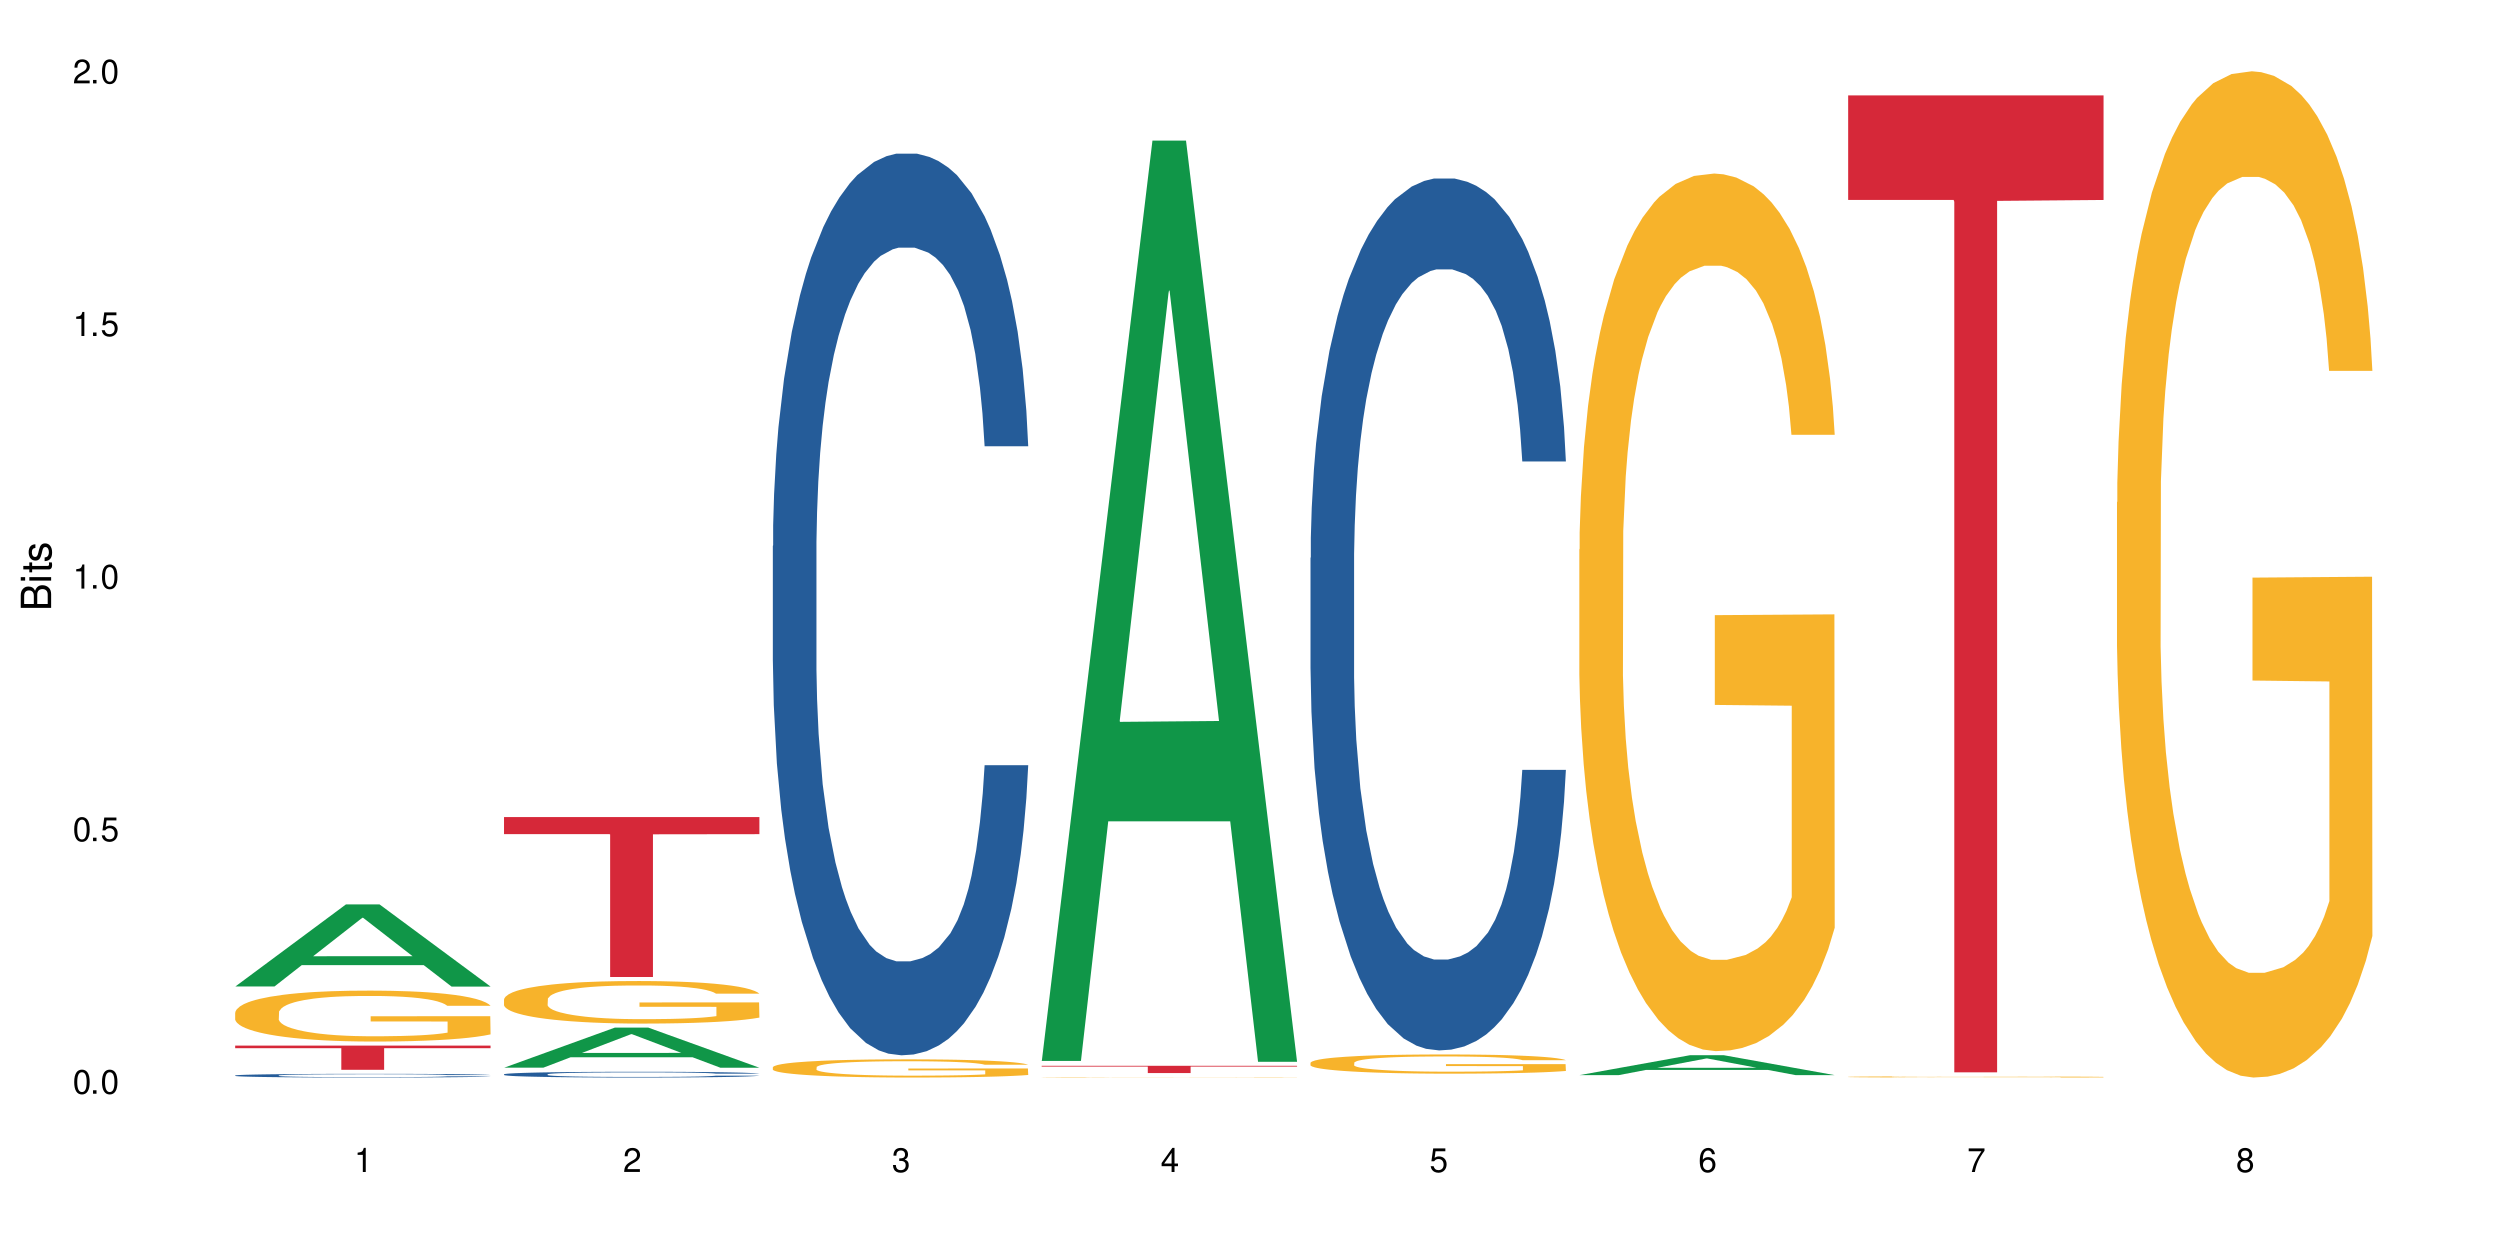 <?xml version="1.0" encoding="UTF-8"?>
<svg xmlns="http://www.w3.org/2000/svg" xmlns:xlink="http://www.w3.org/1999/xlink" width="720" height="360" viewBox="0 0 720 360">
<defs>
<g>
<g id="glyph-0-0">
</g>
<g id="glyph-0-1">
<path d="M 2.641 -6.938 C 2 -6.938 1.422 -6.656 1.078 -6.172 C 0.641 -5.562 0.406 -4.641 0.406 -3.359 C 0.406 -1.016 1.188 0.219 2.641 0.219 C 4.078 0.219 4.859 -1.016 4.859 -3.297 C 4.859 -4.641 4.656 -5.547 4.203 -6.172 C 3.844 -6.656 3.281 -6.938 2.641 -6.938 Z M 2.641 -6.188 C 3.547 -6.188 4 -5.25 4 -3.375 C 4 -1.406 3.562 -0.484 2.625 -0.484 C 1.734 -0.484 1.281 -1.438 1.281 -3.344 C 1.281 -5.25 1.734 -6.188 2.641 -6.188 Z M 2.641 -6.188 "/>
</g>
<g id="glyph-0-2">
<path d="M 1.828 -1 L 0.828 -1 L 0.828 0 L 1.828 0 Z M 1.828 -1 "/>
</g>
<g id="glyph-0-3">
<path d="M 4.562 -6.797 L 1.062 -6.797 L 0.547 -3.094 L 1.328 -3.094 C 1.719 -3.562 2.047 -3.734 2.578 -3.734 C 3.484 -3.734 4.062 -3.109 4.062 -2.094 C 4.062 -1.125 3.484 -0.531 2.578 -0.531 C 1.828 -0.531 1.375 -0.906 1.188 -1.672 L 0.328 -1.672 C 0.453 -1.109 0.547 -0.844 0.75 -0.594 C 1.125 -0.078 1.828 0.219 2.594 0.219 C 3.969 0.219 4.922 -0.781 4.922 -2.219 C 4.922 -3.562 4.031 -4.484 2.719 -4.484 C 2.25 -4.484 1.859 -4.359 1.469 -4.062 L 1.734 -5.969 L 4.562 -5.969 Z M 4.562 -6.797 "/>
</g>
<g id="glyph-0-4">
<path d="M 2.484 -4.938 L 2.484 0 L 3.328 0 L 3.328 -6.938 L 2.766 -6.938 C 2.469 -5.875 2.281 -5.734 0.984 -5.562 L 0.984 -4.938 Z M 2.484 -4.938 "/>
</g>
<g id="glyph-0-5">
<path d="M 4.859 -0.828 L 1.281 -0.828 C 1.359 -1.406 1.672 -1.781 2.5 -2.281 L 3.469 -2.828 C 4.406 -3.344 4.906 -4.062 4.906 -4.906 C 4.906 -5.484 4.672 -6.031 4.266 -6.406 C 3.859 -6.766 3.375 -6.938 2.719 -6.938 C 1.859 -6.938 1.219 -6.625 0.844 -6.031 C 0.609 -5.672 0.5 -5.234 0.484 -4.531 L 1.328 -4.531 C 1.359 -5.016 1.406 -5.281 1.531 -5.516 C 1.75 -5.938 2.188 -6.203 2.703 -6.203 C 3.469 -6.203 4.031 -5.641 4.031 -4.891 C 4.031 -4.344 3.719 -3.859 3.125 -3.516 L 2.234 -3 C 0.812 -2.172 0.406 -1.531 0.328 -0.016 L 4.859 -0.016 Z M 4.859 -0.828 "/>
</g>
<g id="glyph-0-6">
<path d="M 2.125 -3.188 L 2.578 -3.188 C 3.5 -3.188 3.984 -2.766 3.984 -1.922 C 3.984 -1.062 3.469 -0.531 2.594 -0.531 C 1.656 -0.531 1.203 -1 1.156 -2.016 L 0.312 -2.016 C 0.344 -1.453 0.438 -1.094 0.609 -0.781 C 0.953 -0.109 1.625 0.219 2.547 0.219 C 3.953 0.219 4.859 -0.625 4.859 -1.938 C 4.859 -2.828 4.516 -3.297 3.703 -3.594 C 4.344 -3.844 4.656 -4.328 4.656 -5.031 C 4.656 -6.219 3.875 -6.938 2.578 -6.938 C 1.203 -6.938 0.484 -6.172 0.453 -4.703 L 1.297 -4.703 C 1.312 -5.125 1.344 -5.359 1.453 -5.578 C 1.641 -5.969 2.062 -6.203 2.594 -6.203 C 3.344 -6.203 3.797 -5.75 3.797 -5 C 3.797 -4.516 3.609 -4.219 3.25 -4.047 C 3.016 -3.953 2.703 -3.922 2.125 -3.906 Z M 2.125 -3.188 "/>
</g>
<g id="glyph-0-7">
<path d="M 3.141 -1.672 L 3.141 0 L 3.984 0 L 3.984 -1.672 L 4.984 -1.672 L 4.984 -2.438 L 3.984 -2.438 L 3.984 -6.938 L 3.359 -6.938 L 0.266 -2.578 L 0.266 -1.672 Z M 3.141 -2.438 L 1 -2.438 L 3.141 -5.5 Z M 3.141 -2.438 "/>
</g>
<g id="glyph-0-8">
<path d="M 4.781 -5.125 C 4.609 -6.266 3.891 -6.938 2.844 -6.938 C 2.094 -6.938 1.422 -6.578 1.031 -5.953 C 0.594 -5.266 0.406 -4.422 0.406 -3.172 C 0.406 -2 0.578 -1.25 0.984 -0.641 C 1.359 -0.078 1.953 0.219 2.703 0.219 C 3.984 0.219 4.922 -0.75 4.922 -2.094 C 4.922 -3.375 4.062 -4.281 2.844 -4.281 C 2.172 -4.281 1.641 -4.031 1.281 -3.516 C 1.281 -5.234 1.828 -6.188 2.797 -6.188 C 3.391 -6.188 3.797 -5.797 3.938 -5.125 Z M 2.734 -3.531 C 3.547 -3.531 4.062 -2.953 4.062 -2.031 C 4.062 -1.156 3.484 -0.531 2.703 -0.531 C 1.922 -0.531 1.328 -1.188 1.328 -2.078 C 1.328 -2.938 1.906 -3.531 2.734 -3.531 Z M 2.734 -3.531 "/>
</g>
<g id="glyph-0-9">
<path d="M 4.984 -6.797 L 0.438 -6.797 L 0.438 -5.969 L 4.109 -5.969 C 2.5 -3.656 1.828 -2.234 1.328 0 L 2.219 0 C 2.594 -2.172 3.453 -4.047 4.984 -6.094 Z M 4.984 -6.797 "/>
</g>
<g id="glyph-0-10">
<path d="M 3.75 -3.656 C 4.469 -4.094 4.688 -4.438 4.688 -5.078 C 4.688 -6.172 3.844 -6.938 2.641 -6.938 C 1.438 -6.938 0.594 -6.172 0.594 -5.094 C 0.594 -4.438 0.812 -4.094 1.516 -3.656 C 0.734 -3.266 0.359 -2.703 0.359 -1.922 C 0.359 -0.656 1.281 0.219 2.641 0.219 C 3.984 0.219 4.922 -0.656 4.922 -1.922 C 4.922 -2.703 4.531 -3.266 3.75 -3.656 Z M 2.641 -6.188 C 3.359 -6.188 3.812 -5.75 3.812 -5.062 C 3.812 -4.406 3.344 -3.984 2.641 -3.984 C 1.922 -3.984 1.453 -4.406 1.453 -5.078 C 1.453 -5.75 1.922 -6.188 2.641 -6.188 Z M 2.641 -3.266 C 3.484 -3.266 4.062 -2.719 4.062 -1.906 C 4.062 -1.078 3.484 -0.531 2.625 -0.531 C 1.797 -0.531 1.219 -1.094 1.219 -1.906 C 1.219 -2.719 1.781 -3.266 2.641 -3.266 Z M 2.641 -3.266 "/>
</g>
<g id="glyph-1-0">
</g>
<g id="glyph-1-1">
<path d="M 0 -0.953 L 0 -4.891 C 0 -5.719 -0.234 -6.344 -0.734 -6.797 C -1.188 -7.234 -1.812 -7.469 -2.5 -7.469 C -3.547 -7.469 -4.188 -7 -4.625 -5.875 C -4.984 -6.688 -5.625 -7.094 -6.531 -7.094 C -7.172 -7.094 -7.734 -6.859 -8.141 -6.391 C -8.562 -5.922 -8.75 -5.344 -8.75 -4.5 L -8.75 -0.953 Z M -4.984 -2.062 L -7.766 -2.062 L -7.766 -4.219 C -7.766 -4.844 -7.688 -5.203 -7.453 -5.5 C -7.219 -5.812 -6.859 -5.969 -6.375 -5.969 C -5.891 -5.969 -5.531 -5.812 -5.297 -5.5 C -5.062 -5.203 -4.984 -4.844 -4.984 -4.219 Z M -0.984 -2.062 L -4 -2.062 L -4 -4.781 C -4 -5.766 -3.438 -6.359 -2.484 -6.359 C -1.547 -6.359 -0.984 -5.766 -0.984 -4.781 Z M -0.984 -2.062 "/>
</g>
<g id="glyph-1-2">
<path d="M -6.281 -1.797 L -6.281 -0.797 L 0 -0.797 L 0 -1.797 Z M -8.75 -1.797 L -8.75 -0.797 L -7.484 -0.797 L -7.484 -1.797 Z M -8.75 -1.797 "/>
</g>
<g id="glyph-1-3">
<path d="M -6.281 -3.047 L -6.281 -2.016 L -8.016 -2.016 L -8.016 -1.016 L -6.281 -1.016 L -6.281 -0.172 L -5.469 -0.172 L -5.469 -1.016 L -0.719 -1.016 C -0.078 -1.016 0.281 -1.453 0.281 -2.234 C 0.281 -2.5 0.25 -2.719 0.188 -3.047 L -0.641 -3.047 C -0.609 -2.906 -0.594 -2.766 -0.594 -2.562 C -0.594 -2.141 -0.719 -2.016 -1.156 -2.016 L -5.469 -2.016 L -5.469 -3.047 Z M -6.281 -3.047 "/>
</g>
<g id="glyph-1-4">
<path d="M -4.531 -5.25 C -5.766 -5.25 -6.469 -4.422 -6.469 -2.969 C -6.469 -1.516 -5.719 -0.562 -4.547 -0.562 C -3.562 -0.562 -3.094 -1.062 -2.734 -2.562 L -2.516 -3.484 C -2.344 -4.188 -2.094 -4.469 -1.641 -4.469 C -1.047 -4.469 -0.641 -3.875 -0.641 -3 C -0.641 -2.453 -0.797 -2 -1.062 -1.75 C -1.25 -1.594 -1.422 -1.531 -1.875 -1.469 L -1.875 -0.406 C -0.422 -0.453 0.281 -1.266 0.281 -2.922 C 0.281 -4.5 -0.5 -5.516 -1.719 -5.516 C -2.656 -5.516 -3.172 -4.984 -3.469 -3.734 L -3.703 -2.766 C -3.891 -1.953 -4.156 -1.609 -4.594 -1.609 C -5.188 -1.609 -5.547 -2.125 -5.547 -2.938 C -5.547 -3.75 -5.203 -4.172 -4.531 -4.203 Z M -4.531 -5.25 "/>
</g>
</g>
</defs>
<rect x="-72" y="-36" width="864" height="432" fill="rgb(100%, 100%, 100%)" fill-opacity="1"/>
<path fill-rule="nonzero" fill="rgb(6.275%, 58.824%, 28.235%)" fill-opacity="1" d="M 67.73 284.109 L 67.809 284.09 L 99.637 260.465 L 109.301 260.465 L 141.281 284.133 L 130.047 284.133 L 122.031 277.957 L 86.906 277.957 L 79.047 284.109 L 67.73 284.109 L 90.285 275.398 L 118.809 275.379 L 104.586 264.332 L 104.43 264.309 L 104.27 264.379 L 90.207 275.379 L 90.285 275.398 Z M 67.73 284.109 "/>
<path fill-rule="nonzero" fill="rgb(14.51%, 36.078%, 60%)" fill-opacity="1" d="M 67.73 309.73 L 67.82 309.73 L 67.82 309.707 L 68.09 309.668 L 68.719 309.621 L 69.344 309.59 L 70.961 309.531 L 73.203 309.477 L 75.535 309.434 L 77.238 309.406 L 78.766 309.387 L 82.262 309.352 L 84.504 309.332 L 86.926 309.316 L 89.887 309.301 L 92.039 309.289 L 96.883 309.273 L 100.469 309.27 L 103.25 309.266 L 109.262 309.266 L 112.848 309.27 L 115.449 309.273 L 118.32 309.281 L 120.742 309.289 L 124.957 309.312 L 128.727 309.34 L 130.43 309.355 L 133.121 309.387 L 135.184 309.414 L 136.617 309.441 L 138.234 309.477 L 139.668 309.52 L 140.746 309.57 L 141.281 309.613 L 128.727 309.613 L 128.098 309.574 L 127.379 309.543 L 126.035 309.504 L 124.688 309.473 L 122.805 309.445 L 121.102 309.426 L 118.77 309.41 L 116.707 309.398 L 114.555 309.387 L 112.488 309.383 L 108.543 309.375 L 103.969 309.375 L 102.266 309.379 L 98.766 309.387 L 96.883 309.395 L 94.191 309.406 L 92.309 309.418 L 90.066 309.438 L 88.539 309.457 L 86.656 309.48 L 85.312 309.504 L 83.785 309.535 L 82.891 309.559 L 82.082 309.586 L 81.363 309.621 L 80.828 309.652 L 80.469 309.691 L 80.289 309.727 L 80.289 309.875 L 80.469 309.91 L 80.918 309.953 L 82.082 310.012 L 83.785 310.062 L 85.762 310.105 L 87.645 310.133 L 88.719 310.148 L 90.156 310.164 L 92.398 310.184 L 95.629 310.203 L 97.512 310.211 L 100.383 310.219 L 103.34 310.223 L 107.289 310.223 L 110.785 310.219 L 113.117 310.211 L 115.539 310.203 L 118.859 310.188 L 120.922 310.172 L 122.715 310.152 L 124.062 310.137 L 124.957 310.121 L 126.305 310.09 L 127.379 310.055 L 128.188 310.023 L 128.727 309.988 L 141.281 309.988 L 140.746 310.027 L 139.938 310.066 L 139.129 310.094 L 137.875 310.129 L 136.441 310.16 L 134.375 310.191 L 132.672 310.215 L 130.43 310.238 L 128.367 310.258 L 126.125 310.273 L 122.805 310.293 L 120.652 310.305 L 118.32 310.312 L 115.539 310.32 L 112.043 310.328 L 108.273 310.332 L 101.008 310.332 L 98.227 310.328 L 94.551 310.316 L 89.977 310.301 L 86.656 310.281 L 84.055 310.262 L 81.812 310.242 L 79.301 310.219 L 76.074 310.176 L 74.098 310.141 L 72.754 310.113 L 71.23 310.074 L 70.152 310.043 L 68.898 309.988 L 68 309.918 L 67.73 309.863 Z M 67.73 309.73 "/>
<path fill-rule="nonzero" fill="rgb(96.863%, 70.196%, 16.863%)" fill-opacity="1" d="M 67.73 291.582 L 67.82 291.566 L 67.82 291.301 L 68.18 290.695 L 69.078 289.867 L 70.242 289.184 L 71.5 288.648 L 72.305 288.367 L 73.652 287.965 L 74.816 287.668 L 77.777 287.066 L 81.543 286.504 L 83.609 286.262 L 85.941 286.035 L 89.258 285.781 L 90.785 285.688 L 95.449 285.473 L 100.738 285.336 L 106.57 285.297 L 109.262 285.312 L 112.938 285.363 L 117.961 285.512 L 120.832 285.645 L 123.074 285.781 L 125.406 285.953 L 128.277 286.223 L 130.969 286.543 L 133.121 286.863 L 135.273 287.266 L 137.066 287.695 L 138.594 288.164 L 139.938 288.727 L 140.746 289.195 L 141.281 289.664 L 128.816 289.664 L 128.098 289.195 L 127.289 288.836 L 125.945 288.391 L 124.598 288.07 L 123.254 287.816 L 120.742 287.469 L 118.59 287.254 L 115.898 287.066 L 113.297 286.945 L 110.336 286.863 L 108.543 286.84 L 103.789 286.84 L 99.484 286.934 L 96.973 287.039 L 95.18 287.145 L 92.668 287.348 L 91.141 287.508 L 90.246 287.613 L 87.555 288.031 L 85.762 288.406 L 84.773 288.66 L 83.52 289.062 L 82.621 289.426 L 81.633 289.961 L 81.098 290.363 L 80.379 291.273 L 80.289 293.684 L 80.559 294.195 L 81.098 294.742 L 81.812 295.227 L 82.891 295.734 L 83.965 296.121 L 85.852 296.645 L 87.465 296.992 L 88.719 297.223 L 91.141 297.582 L 92.129 297.703 L 94.461 297.945 L 96.883 298.133 L 99.844 298.293 L 102.086 298.375 L 105.672 298.441 L 110.246 298.441 L 115.629 298.359 L 119.039 298.254 L 121.371 298.145 L 122.895 298.051 L 124.777 297.906 L 126.125 297.77 L 127.379 297.625 L 128.906 297.395 L 128.906 294.195 L 106.75 294.18 L 106.75 292.68 L 141.195 292.668 L 141.281 297.906 L 139.398 298.266 L 137.066 298.613 L 134.824 298.883 L 132.492 299.109 L 129.176 299.363 L 126.484 299.527 L 122.355 299.715 L 118.59 299.836 L 114.645 299.914 L 111.145 299.953 L 107.02 299.969 L 103.34 299.941 L 99.395 299.859 L 96.254 299.754 L 93.383 299.621 L 90.516 299.445 L 86.926 299.164 L 84.594 298.938 L 82.172 298.656 L 79.75 298.32 L 77.598 297.957 L 76.164 297.676 L 74.727 297.355 L 73.203 296.953 L 71.766 296.496 L 70.691 296.082 L 69.703 295.613 L 68.988 295.172 L 68.27 294.57 L 67.91 294.086 L 67.73 293.672 Z M 67.73 291.582 "/>
<path fill-rule="nonzero" fill="rgb(83.922%, 15.686%, 22.353%)" fill-opacity="1" d="M 67.73 301.133 L 141.281 301.133 L 141.281 301.879 L 110.629 301.883 L 110.629 308.102 L 98.297 308.102 L 98.297 301.891 L 98.117 301.879 L 67.73 301.879 Z M 67.73 301.133 "/>
<path fill-rule="nonzero" fill="rgb(6.275%, 58.824%, 28.235%)" fill-opacity="1" d="M 145.156 307.496 L 145.234 307.484 L 177.059 295.957 L 186.723 295.957 L 218.707 307.508 L 207.469 307.508 L 199.453 304.492 L 164.328 304.492 L 156.469 307.496 L 145.156 307.496 L 167.707 303.246 L 196.23 303.234 L 182.008 297.844 L 181.852 297.832 L 181.695 297.863 L 167.629 303.234 L 167.707 303.246 Z M 145.156 307.496 "/>
<path fill-rule="nonzero" fill="rgb(14.51%, 36.078%, 60%)" fill-opacity="1" d="M 145.156 309.395 L 145.242 309.391 L 145.242 309.355 L 145.512 309.297 L 146.141 309.227 L 146.77 309.176 L 148.383 309.086 L 150.625 309 L 152.957 308.934 L 154.664 308.895 L 156.188 308.863 L 159.684 308.805 L 161.93 308.777 L 164.352 308.75 L 167.309 308.727 L 169.461 308.711 L 174.305 308.688 L 177.895 308.676 L 180.676 308.672 L 186.684 308.672 L 190.273 308.676 L 192.875 308.684 L 195.742 308.695 L 198.164 308.711 L 202.383 308.742 L 206.148 308.785 L 207.852 308.812 L 210.543 308.859 L 212.605 308.902 L 214.043 308.941 L 215.656 309 L 217.094 309.066 L 218.168 309.145 L 218.707 309.211 L 206.148 309.211 L 205.52 309.148 L 204.805 309.102 L 203.457 309.039 L 202.113 308.996 L 200.23 308.953 L 198.523 308.922 L 196.191 308.895 L 194.129 308.875 L 191.977 308.863 L 189.914 308.852 L 185.969 308.844 L 181.391 308.844 L 179.688 308.848 L 176.191 308.859 L 174.305 308.871 L 171.613 308.891 L 169.73 308.91 L 167.488 308.941 L 165.965 308.969 L 164.082 309.008 L 162.734 309.043 L 161.211 309.09 L 160.312 309.129 L 159.508 309.172 L 158.789 309.223 L 158.25 309.273 L 157.891 309.332 L 157.711 309.387 L 157.711 309.621 L 157.891 309.676 L 158.34 309.738 L 159.508 309.832 L 161.211 309.914 L 163.184 309.977 L 165.066 310.023 L 166.145 310.043 L 167.578 310.066 L 169.82 310.098 L 173.051 310.129 L 174.934 310.141 L 177.805 310.152 L 180.766 310.16 L 184.711 310.16 L 188.211 310.152 L 190.543 310.145 L 192.965 310.133 L 196.281 310.109 L 198.344 310.082 L 200.141 310.055 L 201.484 310.027 L 202.383 310 L 203.727 309.953 L 204.805 309.902 L 205.609 309.848 L 206.148 309.797 L 218.707 309.797 L 218.168 309.859 L 217.359 309.918 L 216.555 309.961 L 215.297 310.016 L 213.863 310.062 L 211.801 310.117 L 210.094 310.148 L 207.852 310.188 L 205.789 310.219 L 203.547 310.242 L 200.23 310.273 L 198.074 310.289 L 195.742 310.301 L 192.965 310.312 L 189.465 310.324 L 185.699 310.332 L 182.199 310.332 L 178.434 310.328 L 175.652 310.324 L 171.973 310.309 L 167.398 310.281 L 164.082 310.254 L 161.48 310.223 L 159.238 310.195 L 156.727 310.152 L 153.496 310.086 L 151.523 310.035 L 150.176 309.992 L 148.652 309.934 L 147.574 309.879 L 146.32 309.793 L 145.422 309.688 L 145.156 309.602 Z M 145.156 309.395 "/>
<path fill-rule="nonzero" fill="rgb(96.863%, 70.196%, 16.863%)" fill-opacity="1" d="M 145.156 287.785 L 145.242 287.773 L 145.242 287.551 L 145.602 287.047 L 146.5 286.352 L 147.664 285.781 L 148.922 285.332 L 149.73 285.098 L 151.074 284.762 L 152.242 284.516 L 155.199 284.012 L 158.969 283.543 L 161.031 283.34 L 163.363 283.152 L 166.684 282.938 L 168.207 282.859 L 172.871 282.68 L 178.164 282.57 L 183.992 282.535 L 186.684 282.547 L 190.363 282.59 L 195.387 282.715 L 198.254 282.828 L 200.496 282.938 L 202.828 283.082 L 205.699 283.309 L 208.391 283.578 L 210.543 283.844 L 212.695 284.18 L 214.492 284.539 L 216.016 284.93 L 217.359 285.402 L 218.168 285.793 L 218.707 286.184 L 206.238 286.184 L 205.52 285.793 L 204.715 285.492 L 203.367 285.121 L 202.023 284.852 L 200.676 284.641 L 198.164 284.348 L 196.012 284.168 L 193.32 284.012 L 190.723 283.91 L 187.762 283.844 L 185.969 283.824 L 181.211 283.824 L 176.906 283.902 L 174.395 283.992 L 172.602 284.078 L 170.09 284.246 L 168.566 284.383 L 167.668 284.473 L 164.977 284.82 L 163.184 285.133 L 162.195 285.344 L 160.941 285.68 L 160.043 285.984 L 159.059 286.43 L 158.52 286.766 L 157.801 287.527 L 157.711 289.543 L 157.98 289.969 L 158.52 290.426 L 159.238 290.828 L 160.312 291.254 L 161.391 291.578 L 163.273 292.016 L 164.887 292.309 L 166.145 292.496 L 168.566 292.801 L 169.551 292.902 L 171.883 293.102 L 174.305 293.258 L 177.266 293.395 L 179.508 293.461 L 183.098 293.516 L 187.672 293.516 L 193.055 293.449 L 196.461 293.359 L 198.793 293.27 L 200.32 293.191 L 202.203 293.07 L 203.547 292.957 L 204.805 292.832 L 206.328 292.645 L 206.328 289.969 L 184.172 289.957 L 184.172 288.703 L 218.617 288.691 L 218.707 293.07 L 216.824 293.371 L 214.492 293.66 L 212.25 293.887 L 209.918 294.074 L 206.598 294.289 L 203.906 294.422 L 199.781 294.578 L 196.012 294.68 L 192.066 294.746 L 188.566 294.781 L 184.441 294.793 L 180.766 294.77 L 176.816 294.703 L 173.68 294.613 L 170.809 294.5 L 167.938 294.355 L 164.352 294.121 L 162.016 293.93 L 159.594 293.695 L 157.172 293.414 L 155.02 293.113 L 153.586 292.879 L 152.152 292.609 L 150.625 292.273 L 149.191 291.895 L 148.113 291.547 L 147.129 291.156 L 146.41 290.785 L 145.691 290.281 L 145.332 289.879 L 145.156 289.531 Z M 145.156 287.785 "/>
<path fill-rule="nonzero" fill="rgb(83.922%, 15.686%, 22.353%)" fill-opacity="1" d="M 145.156 235.309 L 218.707 235.309 L 218.707 240.238 L 188.051 240.281 L 188.051 281.371 L 175.719 281.371 L 175.719 240.328 L 175.539 240.238 L 145.156 240.238 Z M 145.156 235.309 "/>
<path fill-rule="nonzero" fill="rgb(14.51%, 36.078%, 60%)" fill-opacity="1" d="M 222.578 157.242 L 222.668 157.008 L 222.668 151.309 L 222.938 142.289 L 223.562 130.898 L 224.191 123.066 L 225.809 109.062 L 228.051 95.531 L 230.383 85.09 L 232.086 78.918 L 233.609 74.168 L 237.109 65.387 L 239.352 60.879 L 241.773 56.844 L 244.734 52.809 L 246.887 50.434 L 251.73 46.637 L 255.316 44.977 L 258.098 44.262 L 264.109 44.262 L 267.695 45.211 L 270.297 46.398 L 273.168 48.297 L 275.59 50.434 L 279.805 55.656 L 283.57 62.301 L 285.277 66.102 L 287.969 73.457 L 290.031 80.578 L 291.465 86.75 L 293.082 95.531 L 294.516 106.211 L 295.59 118.316 L 296.129 128.523 L 283.57 128.523 L 282.945 119.031 L 282.227 111.672 L 280.883 101.941 L 279.535 95.059 L 277.652 88.172 L 275.949 83.664 L 273.617 79.156 L 271.551 76.305 L 269.398 74.168 L 267.336 72.746 L 263.391 71.32 L 258.816 71.32 L 257.109 71.797 L 253.613 73.695 L 251.73 75.355 L 249.039 78.68 L 247.156 81.766 L 244.914 86.512 L 243.387 90.547 L 241.504 96.719 L 240.16 102.176 L 238.633 110.012 L 237.738 115.945 L 236.93 122.59 L 236.211 130.422 L 235.672 138.73 L 235.316 147.512 L 235.137 156.059 L 235.137 192.848 L 235.316 201.391 L 235.762 211.359 L 236.93 225.84 L 238.633 238.418 L 240.605 248.387 L 242.492 255.508 L 243.566 258.832 L 245.004 262.629 L 247.246 267.375 L 250.473 272.121 L 252.355 274.023 L 255.227 275.922 L 258.188 276.871 L 262.133 276.871 L 265.633 275.922 L 267.965 274.734 L 270.387 272.836 L 273.707 268.801 L 275.77 265.004 L 277.562 260.492 L 278.906 255.984 L 279.805 252.184 L 281.148 244.828 L 282.227 236.758 L 283.035 228.449 L 283.57 220.379 L 296.129 220.379 L 295.59 229.875 L 294.785 239.129 L 293.977 246.016 L 292.723 254.32 L 291.285 261.68 L 289.223 269.988 L 287.52 275.445 L 285.277 281.379 L 283.215 285.891 L 280.973 289.926 L 277.652 294.672 L 275.5 297.043 L 273.168 299.18 L 270.387 301.078 L 266.887 302.742 L 263.121 303.691 L 259.621 303.93 L 255.855 303.453 L 253.074 302.504 L 249.398 300.367 L 244.824 296.094 L 241.504 291.586 L 238.902 287.074 L 236.66 282.328 L 234.148 275.922 L 230.918 265.477 L 228.945 257.406 L 227.602 250.762 L 226.074 241.504 L 225 233.195 L 223.742 219.906 L 222.848 203.055 L 222.578 190 Z M 222.578 157.242 "/>
<path fill-rule="nonzero" fill="rgb(96.863%, 70.196%, 16.863%)" fill-opacity="1" d="M 222.578 307.336 L 222.668 307.332 L 222.668 307.234 L 223.027 307.02 L 223.922 306.723 L 225.09 306.48 L 226.344 306.289 L 227.152 306.188 L 228.496 306.043 L 229.664 305.938 L 232.625 305.723 L 236.391 305.523 L 238.453 305.438 L 240.785 305.355 L 244.105 305.266 L 245.629 305.23 L 250.293 305.152 L 255.586 305.105 L 261.418 305.094 L 264.109 305.098 L 267.785 305.117 L 272.809 305.168 L 275.68 305.215 L 277.922 305.266 L 280.254 305.328 L 283.125 305.422 L 285.816 305.539 L 287.969 305.652 L 290.121 305.797 L 291.914 305.949 L 293.438 306.117 L 294.785 306.316 L 295.59 306.484 L 296.129 306.652 L 283.66 306.652 L 282.945 306.484 L 282.137 306.355 L 280.793 306.199 L 279.445 306.082 L 278.102 305.992 L 275.59 305.867 L 273.438 305.789 L 270.746 305.723 L 268.145 305.68 L 265.184 305.652 L 263.391 305.641 L 258.637 305.641 L 254.332 305.676 L 251.82 305.715 L 250.023 305.754 L 247.512 305.824 L 245.988 305.883 L 245.094 305.922 L 242.402 306.066 L 240.605 306.203 L 239.621 306.293 L 238.363 306.438 L 237.469 306.566 L 236.48 306.758 L 235.941 306.902 L 235.227 307.227 L 235.137 308.09 L 235.406 308.27 L 235.941 308.465 L 236.66 308.637 L 237.738 308.82 L 238.812 308.957 L 240.695 309.145 L 242.312 309.27 L 243.566 309.352 L 245.988 309.48 L 246.977 309.523 L 249.309 309.609 L 251.73 309.676 L 254.691 309.734 L 256.934 309.762 L 260.52 309.785 L 265.094 309.785 L 270.477 309.758 L 273.887 309.719 L 276.219 309.68 L 277.742 309.648 L 279.625 309.594 L 280.973 309.547 L 282.227 309.496 L 283.75 309.414 L 283.75 308.27 L 261.598 308.266 L 261.598 307.73 L 296.039 307.723 L 296.129 309.594 L 294.246 309.727 L 291.914 309.848 L 289.672 309.945 L 287.34 310.027 L 284.02 310.117 L 281.328 310.176 L 277.203 310.242 L 273.438 310.285 L 269.488 310.312 L 265.992 310.328 L 261.867 310.332 L 258.188 310.324 L 254.242 310.293 L 251.102 310.258 L 248.23 310.207 L 245.359 310.145 L 241.773 310.047 L 239.441 309.965 L 237.02 309.863 L 234.598 309.742 L 232.445 309.613 L 231.008 309.516 L 229.574 309.398 L 228.051 309.254 L 226.613 309.094 L 225.539 308.945 L 224.551 308.777 L 223.832 308.621 L 223.117 308.402 L 222.758 308.23 L 222.578 308.082 Z M 222.578 307.336 "/>
<path fill-rule="nonzero" fill="rgb(6.275%, 58.824%, 28.235%)" fill-opacity="1" d="M 300 305.547 L 300.078 305.297 L 331.906 40.488 L 341.57 40.488 L 373.555 305.793 L 362.316 305.793 L 354.301 236.539 L 319.176 236.539 L 311.316 305.547 L 300 305.547 L 322.555 207.895 L 351.078 207.645 L 336.855 83.836 L 336.699 83.586 L 336.543 84.332 L 322.477 207.645 L 322.555 207.895 Z M 300 305.547 "/>
<path fill-rule="nonzero" fill="rgb(96.863%, 70.196%, 16.863%)" fill-opacity="1" d="M 300 310.258 L 300.09 310.258 L 300.09 310.254 L 300.449 310.25 L 301.348 310.242 L 302.512 310.234 L 303.77 310.23 L 304.574 310.227 L 305.922 310.223 L 307.086 310.223 L 310.047 310.215 L 313.816 310.211 L 315.879 310.207 L 318.211 310.207 L 321.527 310.203 L 327.719 310.203 L 333.012 310.199 L 345.207 310.199 L 350.23 310.203 L 355.344 310.203 L 357.676 310.207 L 360.547 310.207 L 363.238 310.211 L 367.543 310.219 L 369.336 310.223 L 370.863 310.227 L 372.207 310.23 L 373.016 310.234 L 373.555 310.238 L 361.086 310.238 L 360.367 310.234 L 359.559 310.23 L 358.215 310.227 L 356.871 310.227 L 355.523 310.223 L 353.012 310.219 L 350.859 310.219 L 348.168 310.215 L 327.449 310.215 L 324.938 310.219 L 322.516 310.219 L 319.824 310.223 L 318.031 310.227 L 317.043 310.23 L 315.789 310.234 L 314.891 310.238 L 313.902 310.242 L 313.367 310.246 L 312.648 310.254 L 312.559 310.277 L 312.828 310.281 L 313.367 310.285 L 314.082 310.289 L 315.16 310.293 L 316.234 310.297 L 318.121 310.301 L 319.734 310.305 L 320.992 310.309 L 323.414 310.312 L 326.73 310.312 L 329.152 310.316 L 334.355 310.316 L 337.941 310.32 L 342.52 310.32 L 347.898 310.316 L 355.164 310.316 L 357.047 310.312 L 359.648 310.312 L 361.176 310.309 L 361.176 310.281 L 339.02 310.281 L 339.02 310.266 L 373.465 310.266 L 373.555 310.312 L 371.668 310.316 L 369.336 310.32 L 367.094 310.324 L 364.762 310.324 L 361.445 310.328 L 358.754 310.328 L 354.629 310.332 L 328.523 310.332 L 325.656 310.328 L 322.785 310.328 L 319.195 310.324 L 316.863 310.324 L 312.02 310.316 L 309.867 310.312 L 308.434 310.312 L 306.996 310.309 L 305.473 310.305 L 304.039 310.301 L 302.961 310.297 L 301.973 310.293 L 301.258 310.289 L 300.539 310.285 L 300.18 310.277 L 300 310.277 Z M 300 310.258 "/>
<path fill-rule="nonzero" fill="rgb(83.922%, 15.686%, 22.353%)" fill-opacity="1" d="M 300 306.957 L 373.555 306.957 L 373.555 307.18 L 342.898 307.184 L 342.898 309.035 L 330.566 309.035 L 330.566 307.184 L 330.387 307.18 L 300 307.18 Z M 300 306.957 "/>
<path fill-rule="nonzero" fill="rgb(14.51%, 36.078%, 60%)" fill-opacity="1" d="M 377.426 160.676 L 377.516 160.445 L 377.516 154.938 L 377.781 146.215 L 378.41 135.199 L 379.039 127.625 L 380.652 114.082 L 382.895 101 L 385.227 90.902 L 386.934 84.934 L 388.457 80.344 L 391.957 71.852 L 394.199 67.492 L 396.621 63.59 L 399.578 59.688 L 401.734 57.391 L 406.574 53.719 L 410.164 52.113 L 412.945 51.426 L 418.953 51.426 L 422.543 52.344 L 425.145 53.492 L 428.016 55.328 L 430.438 57.391 L 434.652 62.441 L 438.418 68.867 L 440.125 72.539 L 442.812 79.656 L 444.879 86.543 L 446.312 92.508 L 447.926 101 L 449.363 111.328 L 450.438 123.035 L 450.977 132.902 L 438.418 132.902 L 437.789 123.723 L 437.074 116.609 L 435.727 107.199 L 434.383 100.543 L 432.5 93.887 L 430.793 89.523 L 428.461 85.164 L 426.398 82.41 L 424.246 80.344 L 422.184 78.969 L 418.238 77.59 L 413.664 77.59 L 411.957 78.051 L 408.461 79.887 L 406.574 81.492 L 403.887 84.703 L 402 87.688 L 399.758 92.277 L 398.234 96.18 L 396.352 102.148 L 395.004 107.426 L 393.48 115 L 392.582 120.738 L 391.777 127.168 L 391.059 134.742 L 390.52 142.773 L 390.16 151.266 L 389.98 159.527 L 389.98 195.105 L 390.16 203.367 L 390.609 213.008 L 391.777 227.008 L 393.48 239.172 L 395.453 248.812 L 397.336 255.695 L 398.414 258.91 L 399.848 262.582 L 402.09 267.172 L 405.32 271.762 L 407.203 273.602 L 410.074 275.438 L 413.035 276.355 L 416.98 276.355 L 420.48 275.438 L 422.812 274.289 L 425.234 272.453 L 428.551 268.551 L 430.613 264.879 L 432.41 260.516 L 433.754 256.156 L 434.652 252.484 L 435.996 245.367 L 437.074 237.566 L 437.879 229.531 L 438.418 221.727 L 450.977 221.727 L 450.438 230.91 L 449.633 239.859 L 448.824 246.516 L 447.566 254.551 L 446.133 261.664 L 444.07 269.699 L 442.367 274.977 L 440.125 280.715 L 438.059 285.074 L 435.816 288.977 L 432.5 293.566 L 430.348 295.863 L 428.016 297.93 L 425.234 299.766 L 421.734 301.371 L 417.969 302.289 L 414.469 302.52 L 410.703 302.059 L 407.922 301.141 L 404.242 299.078 L 399.668 294.945 L 396.352 290.586 L 393.75 286.223 L 391.508 281.633 L 388.996 275.438 L 385.766 265.336 L 383.793 257.535 L 382.449 251.105 L 380.922 242.156 L 379.848 234.121 L 378.59 221.27 L 377.695 204.973 L 377.426 192.352 Z M 377.426 160.676 "/>
<path fill-rule="nonzero" fill="rgb(96.863%, 70.196%, 16.863%)" fill-opacity="1" d="M 377.426 306.055 L 377.516 306.047 L 377.516 305.945 L 377.871 305.719 L 378.77 305.406 L 379.938 305.148 L 381.191 304.945 L 382 304.84 L 383.344 304.688 L 384.512 304.578 L 387.469 304.352 L 391.238 304.137 L 393.301 304.047 L 395.633 303.961 L 398.953 303.863 L 400.477 303.828 L 405.141 303.75 L 410.434 303.699 L 416.262 303.684 L 418.953 303.688 L 422.633 303.707 L 427.656 303.766 L 430.527 303.812 L 432.77 303.863 L 435.102 303.93 L 437.969 304.031 L 440.66 304.152 L 442.812 304.273 L 444.969 304.426 L 446.762 304.586 L 448.285 304.766 L 449.633 304.977 L 450.438 305.152 L 450.977 305.332 L 438.508 305.332 L 437.789 305.152 L 436.984 305.016 L 435.637 304.852 L 434.293 304.73 L 432.949 304.633 L 430.438 304.5 L 428.281 304.422 L 425.594 304.352 L 422.992 304.305 L 420.031 304.273 L 418.238 304.266 L 413.484 304.266 L 409.176 304.301 L 406.664 304.34 L 404.871 304.379 L 402.359 304.457 L 400.836 304.516 L 399.938 304.559 L 397.246 304.715 L 395.453 304.855 L 394.469 304.953 L 393.211 305.102 L 392.312 305.238 L 391.328 305.441 L 390.789 305.594 L 390.07 305.938 L 389.98 306.848 L 390.25 307.039 L 390.789 307.246 L 391.508 307.426 L 392.582 307.621 L 393.66 307.766 L 395.543 307.965 L 397.156 308.094 L 398.414 308.18 L 400.836 308.316 L 401.82 308.363 L 404.156 308.453 L 406.574 308.523 L 409.535 308.586 L 411.777 308.613 L 415.367 308.641 L 419.941 308.641 L 425.324 308.609 L 428.73 308.57 L 431.062 308.527 L 432.59 308.492 L 434.473 308.438 L 435.816 308.387 L 437.074 308.332 L 438.598 308.246 L 438.598 307.039 L 416.441 307.035 L 416.441 306.469 L 450.887 306.461 L 450.977 308.438 L 449.094 308.574 L 446.762 308.707 L 444.52 308.809 L 442.188 308.895 L 438.867 308.988 L 436.176 309.051 L 432.051 309.121 L 428.281 309.164 L 424.336 309.195 L 420.84 309.211 L 416.711 309.215 L 413.035 309.207 L 409.086 309.176 L 405.949 309.137 L 403.078 309.086 L 400.207 309.02 L 396.621 308.914 L 394.289 308.828 L 391.867 308.723 L 389.445 308.594 L 387.293 308.457 L 385.855 308.352 L 384.422 308.23 L 382.895 308.078 L 381.461 307.906 L 380.383 307.75 L 379.398 307.574 L 378.68 307.406 L 377.961 307.18 L 377.605 306.996 L 377.426 306.84 Z M 377.426 306.055 "/>
<path fill-rule="nonzero" fill="rgb(6.275%, 58.824%, 28.235%)" fill-opacity="1" d="M 454.848 309.637 L 454.926 309.629 L 486.75 303.895 L 496.418 303.895 L 528.398 309.641 L 517.164 309.641 L 509.148 308.141 L 474.023 308.141 L 466.164 309.637 L 454.848 309.637 L 477.402 307.52 L 505.926 307.516 L 491.703 304.836 L 491.547 304.828 L 491.387 304.844 L 477.32 307.516 L 477.402 307.52 Z M 454.848 309.637 "/>
<path fill-rule="nonzero" fill="rgb(96.863%, 70.196%, 16.863%)" fill-opacity="1" d="M 454.848 158.234 L 454.938 158.004 L 454.938 153.387 L 455.297 143 L 456.191 128.691 L 457.359 116.918 L 458.613 107.684 L 459.422 102.836 L 460.77 95.914 L 461.934 90.836 L 464.895 80.445 L 468.66 70.754 L 470.723 66.598 L 473.055 62.672 L 476.375 58.289 L 477.898 56.672 L 482.562 52.98 L 487.855 50.672 L 493.688 49.977 L 496.379 50.207 L 500.055 51.133 L 505.078 53.672 L 507.949 55.98 L 510.191 58.289 L 512.523 61.289 L 515.395 65.906 L 518.086 71.445 L 520.238 76.984 L 522.391 83.91 L 524.184 91.297 L 525.711 99.375 L 527.055 109.07 L 527.863 117.148 L 528.398 125.227 L 515.934 125.227 L 515.215 117.148 L 514.406 110.914 L 513.062 103.297 L 511.715 97.758 L 510.371 93.375 L 507.859 87.371 L 505.707 83.68 L 503.016 80.445 L 500.414 78.371 L 497.453 76.984 L 495.66 76.523 L 490.906 76.523 L 486.602 78.141 L 484.09 79.984 L 482.297 81.832 L 479.785 85.293 L 478.258 88.062 L 477.363 89.91 L 474.672 97.066 L 472.879 103.531 L 471.891 107.914 L 470.633 114.84 L 469.738 121.074 L 468.75 130.305 L 468.211 137.23 L 467.496 152.926 L 467.406 194.477 L 467.676 203.246 L 468.211 212.711 L 468.93 221.02 L 470.008 229.793 L 471.082 236.484 L 472.965 245.488 L 474.582 251.488 L 475.836 255.414 L 478.258 261.645 L 479.246 263.723 L 481.578 267.879 L 484 271.109 L 486.961 273.879 L 489.203 275.266 L 492.789 276.418 L 497.363 276.418 L 502.746 275.031 L 506.156 273.188 L 508.488 271.34 L 510.012 269.723 L 511.895 267.184 L 513.242 264.875 L 514.496 262.336 L 516.023 258.414 L 516.023 203.246 L 493.867 203.016 L 493.867 177.164 L 528.309 176.934 L 528.398 267.184 L 526.516 273.418 L 524.184 279.418 L 521.941 284.035 L 519.609 287.961 L 516.289 292.344 L 513.602 295.113 L 509.473 298.348 L 505.707 300.426 L 501.758 301.809 L 498.262 302.5 L 494.137 302.73 L 490.457 302.27 L 486.512 300.887 L 483.371 299.039 L 480.5 296.73 L 477.633 293.73 L 474.043 288.883 L 471.711 284.957 L 469.289 280.109 L 466.867 274.34 L 464.715 268.109 L 463.281 263.262 L 461.844 257.723 L 460.32 250.797 L 458.883 242.949 L 457.809 235.793 L 456.82 227.715 L 456.102 220.098 L 455.387 209.711 L 455.027 201.398 L 454.848 194.242 Z M 454.848 158.234 "/>
<path fill-rule="nonzero" fill="rgb(96.863%, 70.196%, 16.863%)" fill-opacity="1" d="M 532.27 310.137 L 532.359 310.137 L 532.359 310.129 L 532.719 310.113 L 533.617 310.094 L 534.781 310.078 L 536.039 310.066 L 536.844 310.059 L 538.191 310.051 L 539.355 310.043 L 542.316 310.031 L 546.086 310.016 L 548.148 310.012 L 550.48 310.004 L 553.797 310 L 555.324 309.996 L 559.988 309.992 L 565.281 309.988 L 577.48 309.988 L 582.5 309.992 L 585.371 309.996 L 587.613 310 L 589.945 310.004 L 592.816 310.012 L 595.508 310.016 L 597.66 310.023 L 599.812 310.035 L 601.609 310.043 L 603.133 310.055 L 604.477 310.07 L 605.285 310.078 L 605.824 310.09 L 593.355 310.09 L 592.637 310.078 L 591.832 310.07 L 590.484 310.062 L 589.141 310.055 L 587.793 310.047 L 585.281 310.039 L 583.129 310.035 L 580.438 310.031 L 577.836 310.027 L 574.879 310.023 L 568.328 310.023 L 564.023 310.027 L 561.512 310.027 L 559.719 310.031 L 557.207 310.035 L 555.684 310.039 L 554.785 310.043 L 552.094 310.051 L 550.301 310.062 L 549.312 310.066 L 548.059 310.078 L 547.16 310.086 L 546.176 310.098 L 545.637 310.105 L 544.918 310.129 L 544.828 310.184 L 545.098 310.195 L 545.637 310.211 L 546.355 310.223 L 547.43 310.234 L 548.508 310.242 L 550.391 310.254 L 552.004 310.262 L 553.262 310.27 L 555.684 310.277 L 556.668 310.281 L 559 310.285 L 561.422 310.289 L 564.383 310.293 L 566.625 310.297 L 574.789 310.297 L 580.168 310.293 L 583.578 310.293 L 585.91 310.289 L 587.434 310.289 L 589.32 310.285 L 590.664 310.281 L 591.922 310.277 L 593.445 310.273 L 593.445 310.195 L 571.289 310.195 L 571.289 310.16 L 605.734 310.16 L 605.824 310.285 L 603.941 310.293 L 601.609 310.301 L 599.363 310.309 L 597.031 310.312 L 593.715 310.316 L 591.023 310.32 L 586.898 310.328 L 583.129 310.328 L 579.184 310.332 L 567.883 310.332 L 563.934 310.328 L 560.797 310.328 L 555.055 310.32 L 551.465 310.312 L 549.133 310.309 L 544.289 310.293 L 542.137 310.285 L 540.703 310.277 L 539.266 310.27 L 537.742 310.262 L 536.309 310.25 L 535.23 310.242 L 534.246 310.23 L 532.809 310.207 L 532.449 310.195 L 532.27 310.184 Z M 532.27 310.137 "/>
<path fill-rule="nonzero" fill="rgb(83.922%, 15.686%, 22.353%)" fill-opacity="1" d="M 532.27 27.477 L 605.824 27.477 L 605.824 57.59 L 575.168 57.855 L 575.168 308.824 L 562.836 308.824 L 562.836 58.121 L 562.656 57.59 L 532.27 57.59 Z M 532.27 27.477 "/>
<path fill-rule="nonzero" fill="rgb(96.863%, 70.196%, 16.863%)" fill-opacity="1" d="M 609.695 144.652 L 609.785 144.387 L 609.785 139.094 L 610.145 127.184 L 611.039 110.777 L 612.207 97.277 L 613.461 86.691 L 614.27 81.133 L 615.613 73.195 L 616.781 67.371 L 619.742 55.461 L 623.508 44.348 L 625.57 39.582 L 627.902 35.082 L 631.223 30.055 L 632.746 28.203 L 637.41 23.965 L 642.703 21.32 L 648.535 20.527 L 651.223 20.789 L 654.902 21.848 L 659.926 24.762 L 662.797 27.406 L 665.039 30.055 L 667.371 33.496 L 670.242 38.789 L 672.93 45.141 L 675.086 51.492 L 677.238 59.43 L 679.031 67.902 L 680.555 77.164 L 681.902 88.281 L 682.707 97.543 L 683.246 106.805 L 670.777 106.805 L 670.062 97.543 L 669.254 90.398 L 667.91 81.664 L 666.562 75.312 L 665.219 70.281 L 662.707 63.402 L 660.555 59.168 L 657.863 55.461 L 655.262 53.078 L 652.301 51.492 L 650.508 50.961 L 645.754 50.961 L 641.449 52.816 L 638.938 54.934 L 637.141 57.051 L 634.629 61.02 L 633.105 64.195 L 632.207 66.312 L 629.52 74.516 L 627.723 81.93 L 626.738 86.957 L 625.48 94.898 L 624.586 102.043 L 623.598 112.629 L 623.059 120.57 L 622.344 138.566 L 622.254 186.207 L 622.52 196.262 L 623.059 207.113 L 623.777 216.641 L 624.852 226.699 L 625.93 234.375 L 627.812 244.695 L 629.43 251.578 L 630.684 256.078 L 633.105 263.223 L 634.094 265.605 L 636.426 270.367 L 638.848 274.074 L 641.805 277.25 L 644.047 278.836 L 647.637 280.16 L 652.211 280.16 L 657.594 278.574 L 661 276.457 L 663.332 274.34 L 664.859 272.484 L 666.742 269.574 L 668.086 266.926 L 669.344 264.016 L 670.867 259.516 L 670.867 196.262 L 648.715 195.996 L 648.715 166.355 L 683.156 166.09 L 683.246 269.574 L 681.363 276.719 L 679.031 283.602 L 676.789 288.895 L 674.457 293.395 L 671.137 298.422 L 668.445 301.598 L 664.32 305.305 L 660.555 307.688 L 656.605 309.273 L 653.109 310.066 L 648.98 310.332 L 645.305 309.805 L 641.359 308.215 L 638.219 306.098 L 635.348 303.453 L 632.477 300.012 L 628.891 294.453 L 626.559 289.953 L 624.137 284.395 L 621.715 277.777 L 619.562 270.633 L 618.125 265.074 L 616.691 258.723 L 615.164 250.781 L 613.73 241.785 L 612.656 233.578 L 611.668 224.316 L 610.949 215.582 L 610.234 203.672 L 609.875 194.145 L 609.695 185.941 Z M 609.695 144.652 "/>
<g fill="rgb(0%, 0%, 0%)" fill-opacity="1">
<use xlink:href="#glyph-0-1" x="20.965" y="314.993"/>
<use xlink:href="#glyph-0-2" x="25.965" y="314.993"/>
<use xlink:href="#glyph-0-1" x="28.965" y="314.993"/>
</g>
<g fill="rgb(0%, 0%, 0%)" fill-opacity="1">
<use xlink:href="#glyph-0-1" x="20.965" y="242.251"/>
<use xlink:href="#glyph-0-2" x="25.965" y="242.251"/>
<use xlink:href="#glyph-0-3" x="28.965" y="242.251"/>
</g>
<g fill="rgb(0%, 0%, 0%)" fill-opacity="1">
<use xlink:href="#glyph-0-4" x="20.965" y="169.509"/>
<use xlink:href="#glyph-0-2" x="25.965" y="169.509"/>
<use xlink:href="#glyph-0-1" x="28.965" y="169.509"/>
</g>
<g fill="rgb(0%, 0%, 0%)" fill-opacity="1">
<use xlink:href="#glyph-0-4" x="20.965" y="96.767"/>
<use xlink:href="#glyph-0-2" x="25.965" y="96.767"/>
<use xlink:href="#glyph-0-3" x="28.965" y="96.767"/>
</g>
<g fill="rgb(0%, 0%, 0%)" fill-opacity="1">
<use xlink:href="#glyph-0-5" x="20.965" y="24.024"/>
<use xlink:href="#glyph-0-2" x="25.965" y="24.024"/>
<use xlink:href="#glyph-0-1" x="28.965" y="24.024"/>
</g>
<g fill="rgb(0%, 0%, 0%)" fill-opacity="1">
<use xlink:href="#glyph-0-4" x="102.008" y="337.532"/>
</g>
<g fill="rgb(0%, 0%, 0%)" fill-opacity="1">
<use xlink:href="#glyph-0-5" x="179.43" y="337.532"/>
</g>
<g fill="rgb(0%, 0%, 0%)" fill-opacity="1">
<use xlink:href="#glyph-0-6" x="256.855" y="337.532"/>
</g>
<g fill="rgb(0%, 0%, 0%)" fill-opacity="1">
<use xlink:href="#glyph-0-7" x="334.277" y="337.532"/>
</g>
<g fill="rgb(0%, 0%, 0%)" fill-opacity="1">
<use xlink:href="#glyph-0-3" x="411.699" y="337.532"/>
</g>
<g fill="rgb(0%, 0%, 0%)" fill-opacity="1">
<use xlink:href="#glyph-0-8" x="489.125" y="337.532"/>
</g>
<g fill="rgb(0%, 0%, 0%)" fill-opacity="1">
<use xlink:href="#glyph-0-9" x="566.547" y="337.532"/>
</g>
<g fill="rgb(0%, 0%, 0%)" fill-opacity="1">
<use xlink:href="#glyph-0-10" x="643.969" y="337.532"/>
</g>
<g fill="rgb(0%, 0%, 0%)" fill-opacity="1">
<use xlink:href="#glyph-1-1" x="14.725" y="176.012"/>
<use xlink:href="#glyph-1-2" x="14.725" y="168.012"/>
<use xlink:href="#glyph-1-3" x="14.725" y="165.012"/>
<use xlink:href="#glyph-1-4" x="14.725" y="162.012"/>
</g>
</svg>
